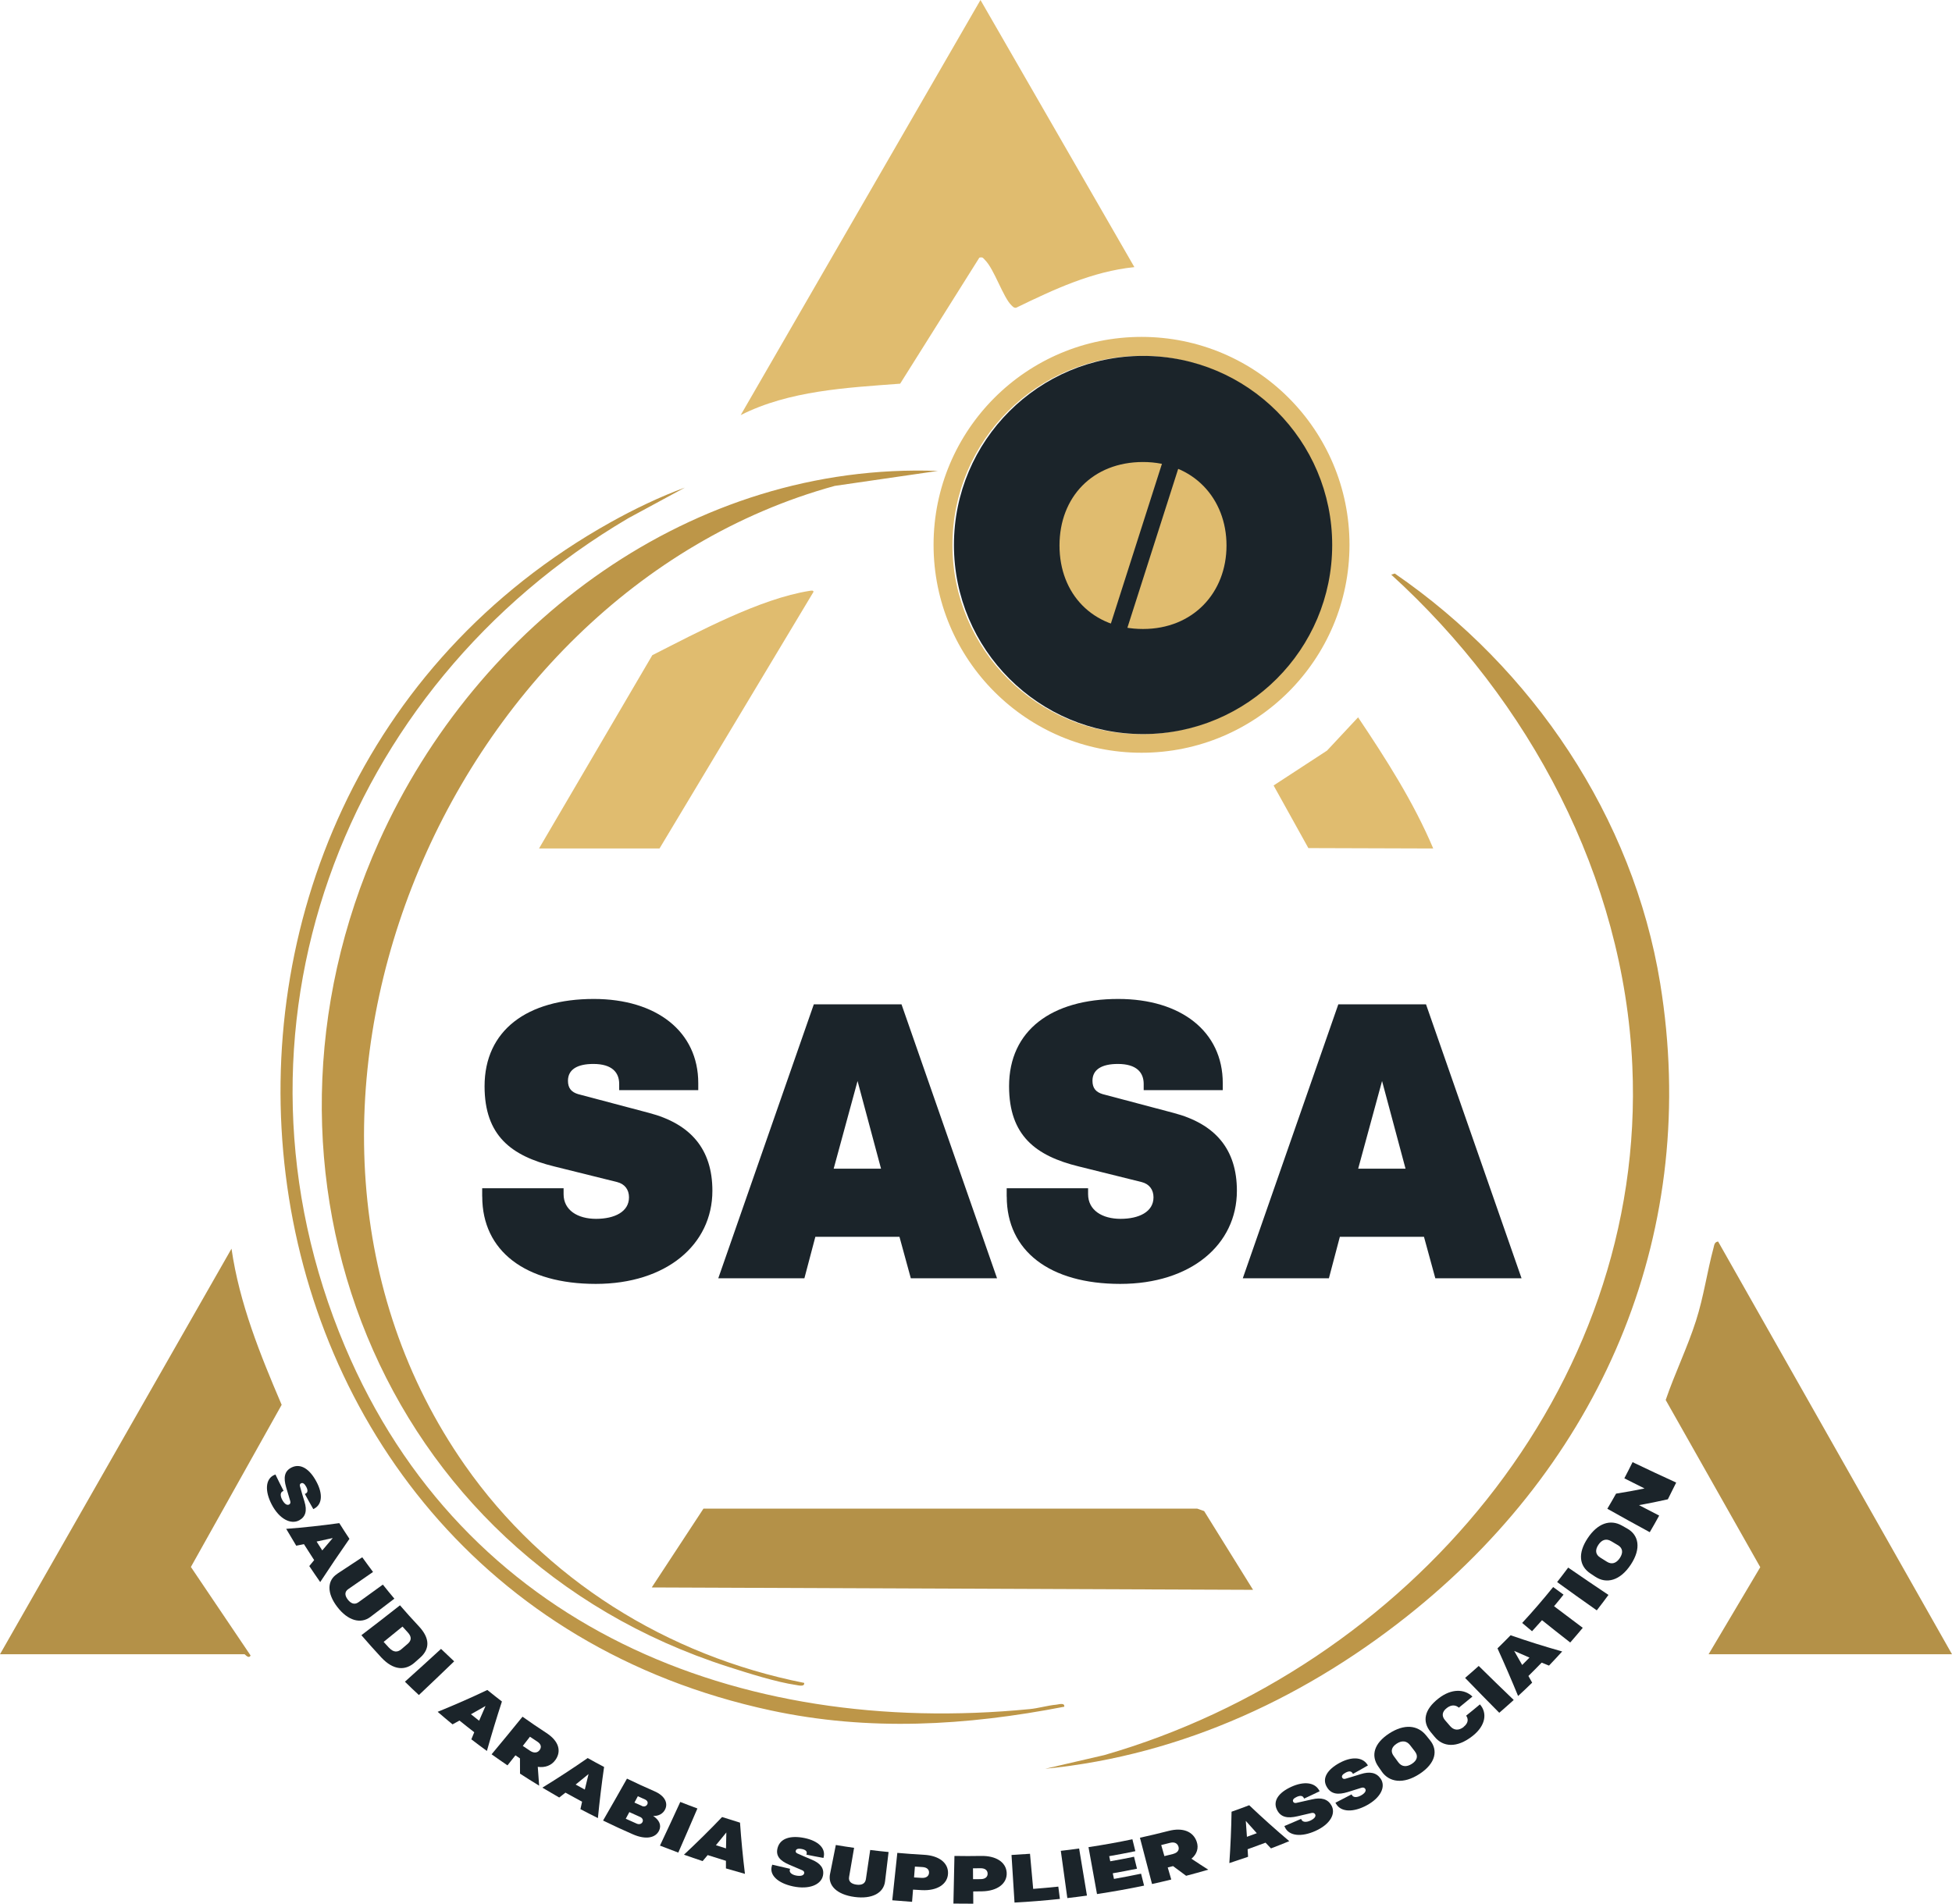 <?xml version="1.0" encoding="UTF-8"?>
<svg id="Layer_2" data-name="Layer 2" xmlns="http://www.w3.org/2000/svg" viewBox="0 0 344.1 335.66">
  <defs>
    <style>
      .cls-1 {
        fill: #1b242a;
      }

      .cls-2 {
        fill: #bd9648;
      }

      .cls-3 {
        fill: #b49148;
      }

      .cls-4 {
        fill: none;
        stroke: #1b242a;
        stroke-miterlimit: 10;
        stroke-width: 3px;
      }

      .cls-5 {
        fill: #e0bc6f;
      }
    </style>
  </defs>
  <g id="Layer_1-2" data-name="Layer 1">
    <g>
      <path class="cls-3" d="M344.1,291.67h-42.91l9.11-15.35-16.67-29.48c1.61-4.71,3.82-9.22,5.34-13.97,1.37-4.27,1.95-8.6,3.1-12.88.13-.49.15-1.01.8-1.09l41.23,72.77ZM43.12,291.67c.07,0,.74.9,1.05.21l-10.52-15.6,16-28.59c-3.79-8.87-7.45-17.89-8.84-27.53L0,291.67h43.12ZM212.28,266.43l-1.24-.44h-87.03s-9.12,13.9-9.12,13.9l106,.42-8.62-13.88Z"/>
      <path class="cls-5" d="M237.89,96.06c0,20.24-16.41,36.66-36.66,36.66s-36.66-16.41-36.66-36.66,16.41-36.66,36.66-36.66,36.66,16.41,36.66,36.66ZM234.58,96.09c0-18.42-14.93-33.34-33.34-33.34s-33.34,14.93-33.34,33.34,14.93,33.34,33.34,33.34,33.34-14.93,33.34-33.34Z"/>
      <path class="cls-2" d="M165.32,83.03l-18.17,2.64c-69.34,19.08-107.67,111.9-65.21,172.65,14.12,20.19,35.67,33.6,59.82,38.4.11.73-.98.44-1.42.37-3.53-.51-8.47-2.09-11.94-3.2-61.51-19.72-87.78-87.2-61.58-145.53,17.27-38.44,55.22-66.92,98.51-65.33ZM249.65,283.67c33.3-27.2,50.04-67.13,43.01-110.29-4.78-29.32-22.52-55.59-46.79-72.26l-.62.2c24.33,22.14,41.02,53.28,42.5,86.64,2.54,57.12-39.91,106.16-93.09,121.49l-10.41,2.41c24.3-2.38,46.67-12.9,65.4-28.19ZM107.68,92.06c-88.6,49.44-73.64,187.62,28.18,209.51,17.31,3.72,34.46,2.71,51.75-.65.09-.76-.94-.41-1.41-.36-1.49.13-3.19.64-4.69.78-51.48,5.03-99.86-14.54-120.71-63.95-23.36-55.35-.79-116.16,49.97-146.03l9.96-5.39c-4.3,1.57-9.01,3.83-13.05,6.09Z"/>
      <path class="cls-5" d="M199.97,47.1c-7.4.74-14.24,3.95-20.84,7.16-.39.05-.57-.18-.82-.42-1.47-1.39-3.04-6.36-4.65-7.97-.35-.35-.38-.6-1.02-.44l-13.96,22.22c-9.43.71-19.57,1.21-28.11,5.54L172.84,0l27.13,47.1Z"/>
      <path class="cls-5" d="M116.26,149.6l27.13-45.22c.06-.32-.38-.25-.63-.21-8.8,1.37-19.83,7.33-27.77,11.35l-19.97,34.08h21.24Z"/>
      <path class="cls-5" d="M239.41,126.47l-5.48,5.87-9.42,6.15,6.13,11.04,22.01.07c-3.47-8.2-8.31-15.76-13.25-23.13Z"/>
      <path class="cls-1" d="M234.84,96.09c0,18.42-14.93,33.34-33.34,33.34s-33.34-14.93-33.34-33.34,14.93-33.34,33.34-33.34,33.34,14.93,33.34,33.34Z"/>
      <g>
        <path class="cls-1" d="M48.32,260.08c.08-.04.15-.07.23-.11.47.97.95,1.94,1.44,2.89-.05.03-.11.05-.16.08-.45.22-.43.84-.09,1.48.35.66.81,1.06,1.22.85.22-.11.29-.34.2-.62-.25-.8-.49-1.61-.72-2.42-.48-1.66-.36-2.87,1.02-3.52,1.57-.73,3.15.32,4.33,2.55,1.12,2.09,1.04,3.94-.37,4.72-.06.03-.13.07-.19.1-.51-.88-1-1.77-1.49-2.67.06-.03.12-.06.17-.09.31-.16.42-.52.08-1.16-.29-.55-.61-.79-.92-.63-.21.1-.25.28-.19.53.25.9.51,1.8.79,2.69.49,1.58.22,2.68-.92,3.3-1.47.8-3.5-.22-4.83-2.74-1.28-2.43-1.13-4.54.4-5.24Z"/>
        <path class="cls-1" d="M56.46,278.96c-.66-.94-1.3-1.88-1.94-2.84.29-.35.57-.7.86-1.05-.61-.93-1.21-1.87-1.8-2.81-.45.09-.9.18-1.36.27-.6-.98-1.19-1.97-1.77-2.97,3.16-.24,6.28-.58,9.36-1.01.59.93,1.18,1.86,1.79,2.77-1.75,2.51-3.47,5.05-5.16,7.63ZM55.81,271.8c.33.52.66,1.04,1,1.56.62-.73,1.23-1.45,1.85-2.18-.95.21-1.9.42-2.85.62Z"/>
        <path class="cls-1" d="M59.43,277.49c1.48-.97,2.96-1.94,4.43-2.92.62.87,1.26,1.73,1.9,2.59-1.45,1.01-2.9,2.02-4.36,3.02-.72.49-.61,1.18-.09,1.85.52.67,1.17.98,1.88.47,1.44-1.03,2.87-2.07,4.3-3.11.67.84,1.34,1.66,2.03,2.48-1.4,1.08-2.81,2.15-4.23,3.22-1.7,1.29-3.97.67-5.83-1.76-1.87-2.43-1.81-4.68-.02-5.83Z"/>
        <path class="cls-1" d="M73.82,286.72c2.02,2.15,1.93,4.02.3,5.5-.34.3-.67.6-1.01.9-1.64,1.46-3.73,1.43-5.89-.88-1.2-1.29-2.36-2.6-3.51-3.93,2.29-1.74,4.55-3.5,6.8-5.27,1.08,1.25,2.18,2.48,3.31,3.68ZM68.59,290.53c.77.83,1.49.82,2.16.26.38-.32.75-.64,1.12-.96.66-.57.75-1.23,0-2.03-.31-.33-.62-.67-.92-1.01-1.1.9-2.21,1.8-3.32,2.7.31.35.63.69.95,1.04Z"/>
        <path class="cls-1" d="M77.74,290.72c.76.74,1.54,1.47,2.32,2.2-2.06,1.99-4.13,3.97-6.22,5.94-.83-.77-1.65-1.55-2.46-2.35,2.14-1.92,4.26-3.85,6.37-5.79Z"/>
        <path class="cls-1" d="M85.83,308.72c-.92-.67-1.84-1.36-2.74-2.05.17-.42.34-.83.51-1.25-.87-.68-1.74-1.36-2.6-2.06-.41.23-.82.45-1.23.67-.88-.72-1.75-1.46-2.62-2.21,2.98-1.21,5.9-2.49,8.76-3.85.85.69,1.7,1.36,2.57,2.03-.94,2.88-1.82,5.78-2.65,8.72ZM83.02,302.25c.48.38.96.76,1.44,1.14.37-.87.75-1.74,1.13-2.6-.85.49-1.71.98-2.57,1.46Z"/>
        <path class="cls-1" d="M91.66,310.03c-.27-.18-.54-.36-.8-.54-.46.59-.93,1.18-1.4,1.77-.94-.64-1.88-1.29-2.8-1.95,1.84-2.2,3.65-4.41,5.45-6.63,1.39.99,2.8,1.95,4.23,2.88,2.18,1.42,2.66,3.2,1.58,4.73-.7,1-1.83,1.41-3.12,1.23.07,1.11.15,2.21.24,3.32-1.14-.69-2.26-1.4-3.37-2.12-.01-.9-.02-1.8-.01-2.7ZM93.49,308.72c.66.43,1.28.33,1.63-.15.38-.51.27-1.06-.39-1.49-.44-.29-.88-.58-1.31-.87-.42.54-.84,1.08-1.26,1.62.44.3.89.6,1.33.89Z"/>
        <path class="cls-1" d="M105.39,320.55c-1.03-.51-2.06-1.04-3.07-1.57.09-.44.19-.87.29-1.31-.98-.52-1.96-1.06-2.93-1.6-.36.29-.73.58-1.1.86-1-.57-1.99-1.15-2.97-1.74,2.74-1.68,5.4-3.42,7.99-5.22.95.54,1.92,1.06,2.89,1.57-.43,2.98-.79,5.98-1.09,9.01ZM101.47,314.64c.54.3,1.08.59,1.62.89.22-.92.44-1.83.66-2.74-.76.62-1.52,1.24-2.28,1.86Z"/>
        <path class="cls-1" d="M110.53,313.6c1.6.78,3.22,1.52,4.85,2.23,1.77.77,2.42,2.02,1.88,3.17-.37.78-1.16,1.22-2.12,1.18,1.07.7,1.5,1.62,1.05,2.57-.61,1.29-2.31,1.68-4.62.67-1.77-.77-3.52-1.58-5.26-2.43,1.42-2.46,2.83-4.93,4.22-7.4ZM113.13,318.41c.44.2.81.05.98-.29.15-.3.02-.65-.39-.84-.43-.19-.86-.38-1.28-.58-.2.37-.4.74-.6,1.12.43.2.86.39,1.3.58ZM112.23,321.53c.45.2.86.06,1.03-.28.16-.31.02-.71-.43-.9-.63-.28-1.26-.56-1.89-.85-.21.39-.42.78-.63,1.17.64.29,1.28.58,1.92.86Z"/>
        <path class="cls-1" d="M119.92,317.71c1,.39,2.01.78,3.02,1.15-1.11,2.6-2.24,5.19-3.37,7.78-1.08-.4-2.16-.81-3.23-1.23,1.21-2.56,2.4-5.13,3.58-7.7Z"/>
        <path class="cls-1" d="M131.32,330.39c-1.12-.31-2.24-.63-3.35-.96,0-.45,0-.89,0-1.34-1.08-.33-2.15-.66-3.22-1.01-.29.35-.59.7-.89,1.06-1.1-.37-2.2-.74-3.29-1.13,2.32-2.17,4.57-4.38,6.72-6.64,1.05.34,2.1.67,3.16.99.21,3,.5,6.02.87,9.04ZM126.2,325.34c.59.19,1.19.38,1.78.56.02-.94.04-1.88.06-2.81-.61.75-1.22,1.51-1.84,2.25Z"/>
        <path class="cls-1" d="M136.06,329.01c.02-.08.05-.16.07-.24,1.05.25,2.1.5,3.15.73-.02.06-.03.12-.05.17-.13.48.36.86,1.08,1.01.74.15,1.34.05,1.45-.38.06-.23-.07-.43-.35-.55-.78-.32-1.55-.65-2.32-.99-1.58-.68-2.42-1.54-2-3,.48-1.66,2.31-2.19,4.77-1.68,2.32.49,3.68,1.73,3.35,3.29-.02.07-.03.14-.05.21-1.01-.18-2.01-.37-3.01-.58.02-.06.03-.12.05-.19.08-.34-.12-.65-.83-.8-.6-.13-1-.04-1.09.3-.06.22.05.37.28.48.85.38,1.7.75,2.57,1.11,1.53.64,2.2,1.55,1.94,2.8-.34,1.62-2.45,2.49-5.26,1.9-2.7-.57-4.22-2-3.75-3.6Z"/>
        <path class="cls-1" d="M146.32,330.41c.34-1.7.69-3.4,1.02-5.11,1.07.18,2.14.35,3.22.5-.29,1.71-.59,3.42-.88,5.13-.15.84.44,1.24,1.29,1.36.86.12,1.54-.12,1.67-.96.26-1.72.51-3.43.76-5.15,1.08.13,2.16.26,3.24.36-.2,1.72-.41,3.44-.62,5.16-.24,2.07-2.29,3.18-5.4,2.76-3.11-.42-4.72-2.02-4.3-4.07Z"/>
        <path class="cls-1" d="M158.2,326.69c1.57.14,3.14.25,4.71.34,2.54.14,4.26,1.36,4.21,3.26-.05,1.89-1.88,3.12-4.63,2.97-.51-.03-1.02-.06-1.54-.09-.06.72-.11,1.44-.17,2.15-1.16-.08-2.33-.17-3.49-.27.3-2.79.6-5.57.89-8.36ZM162.47,331.1c.85.05,1.27-.35,1.3-.9.03-.55-.34-.96-1.17-1.01-.44-.03-.88-.05-1.32-.08-.05.64-.1,1.28-.15,1.91.45.03.89.06,1.34.08Z"/>
        <path class="cls-1" d="M168.25,327.23c1.58.03,3.15.03,4.73,0,2.54-.04,4.36,1.05,4.48,2.95.11,1.89-1.61,3.25-4.36,3.29-.51,0-1.03.01-1.54.02,0,.72,0,1.44.01,2.16-1.17,0-2.33,0-3.5-.02.06-2.8.12-5.6.18-8.4ZM172.88,331.32c.85-.01,1.24-.44,1.22-.99-.02-.55-.42-.94-1.26-.93-.44,0-.88.01-1.32.01,0,.64,0,1.28.01,1.92.45,0,.89,0,1.34-.01Z"/>
        <path class="cls-1" d="M178.31,327.06c1.09-.06,2.17-.13,3.26-.21.19,2.06.37,4.13.56,6.19,1.48-.11,2.96-.25,4.43-.4.09.72.19,1.45.28,2.17-2.66.28-5.33.5-8,.64-.18-2.8-.36-5.59-.53-8.39Z"/>
        <path class="cls-1" d="M186.99,326.33c1.08-.12,2.16-.26,3.24-.41.45,2.77.91,5.54,1.38,8.3-1.15.16-2.31.31-3.46.44-.39-2.78-.77-5.55-1.15-8.33Z"/>
        <path class="cls-1" d="M191.88,325.68c2.6-.39,5.18-.85,7.74-1.39.17.7.35,1.4.52,2.1-1.53.32-3.07.61-4.61.88.06.3.12.6.19.9,1.4-.24,2.8-.51,4.19-.8.17.7.34,1.4.52,2.11-1.42.29-2.84.56-4.27.81.07.33.14.66.21.99,1.6-.28,3.19-.59,4.78-.92.18.7.35,1.4.53,2.1-2.75.58-5.52,1.07-8.3,1.49-.5-2.76-1-5.52-1.5-8.28Z"/>
        <path class="cls-1" d="M206.8,329.02c-.32.08-.64.16-.95.24.21.71.42,1.42.62,2.13-1.13.28-2.26.54-3.39.79-.72-2.72-1.43-5.44-2.13-8.16,1.69-.37,3.38-.77,5.05-1.2,2.55-.66,4.34.13,4.95,1.88.4,1.14.04,2.22-.92,3.02.97.65,1.96,1.3,2.96,1.93-1.29.38-2.59.74-3.9,1.08-.77-.56-1.53-1.13-2.29-1.7ZM206.84,326.86c.77-.2,1.08-.72.9-1.27-.19-.6-.72-.87-1.49-.67-.52.13-1.03.26-1.55.39.19.65.38,1.3.56,1.95.53-.13,1.05-.26,1.58-.39Z"/>
        <path class="cls-1" d="M227.28,324.62c-1.07.44-2.14.87-3.23,1.28-.32-.34-.64-.67-.96-1.01-1.05.4-2.1.78-3.16,1.16.03.44.06.89.08,1.33-1.09.38-2.19.75-3.3,1.11.21-3.03.34-6.05.39-9.06,1.04-.37,2.08-.74,3.11-1.14,2.27,2.16,4.62,4.27,7.06,6.33ZM219.8,323.86c.58-.21,1.17-.42,1.75-.64-.65-.72-1.3-1.44-1.94-2.17.07.94.14,1.87.2,2.81Z"/>
        <path class="cls-1" d="M226.52,322.19c-.04-.08-.07-.15-.11-.23.99-.41,1.97-.83,2.95-1.26.03.05.06.11.08.16.23.44.87.45,1.53.15.68-.31,1.08-.74.86-1.13-.12-.21-.35-.29-.65-.22-.83.2-1.65.4-2.48.58-1.7.39-2.94.21-3.6-1.16-.76-1.56.31-3.04,2.58-4.06,2.14-.96,4.04-.79,4.84.61.04.06.07.13.11.19-.91.44-1.82.88-2.74,1.3-.03-.06-.06-.11-.09-.17-.17-.31-.54-.43-1.19-.14-.56.25-.81.55-.65.86.11.2.29.26.55.21.92-.2,1.84-.41,2.76-.62,1.63-.39,2.77-.08,3.42,1.04.85,1.45-.19,3.34-2.78,4.51-2.49,1.13-4.66.91-5.39-.61Z"/>
        <path class="cls-1" d="M235.54,318.07c-.04-.07-.09-.15-.13-.22.95-.48,1.9-.97,2.84-1.47.03.05.06.1.1.16.26.42.9.39,1.54.04.65-.35,1.02-.81.77-1.19-.13-.2-.37-.27-.66-.18-.81.26-1.62.51-2.43.76-1.66.5-2.91.42-3.68-.91-.88-1.5.07-3.05,2.26-4.24,2.06-1.11,3.97-1.07,4.87.27.04.06.08.12.12.18-.87.51-1.75,1-2.63,1.49-.04-.05-.07-.11-.11-.16-.19-.3-.57-.39-1.2-.05-.54.29-.76.6-.58.9.12.2.31.24.56.17.9-.26,1.8-.53,2.7-.82,1.59-.5,2.75-.27,3.49.79.96,1.38.08,3.34-2.41,4.7-2.39,1.3-4.57,1.23-5.42-.23Z"/>
        <path class="cls-1" d="M243.56,312.32c-.21-.29-.41-.59-.61-.88-1.32-1.92-.74-4.06,1.93-5.8,2.67-1.73,5.02-1.49,6.5.32.23.28.45.56.68.84,1.48,1.79,1.05,4.09-1.82,5.97-2.87,1.87-5.36,1.47-6.68-.44ZM249.42,308.8c-.29-.37-.57-.74-.85-1.1-.61-.79-1.44-.87-2.36-.27-.92.6-1.12,1.36-.54,2.16.27.38.55.75.82,1.12.59.8,1.44.9,2.4.28.95-.62,1.14-1.4.53-2.18Z"/>
        <path class="cls-1" d="M258,304.48c.93-.73.82-1.48.45-1.98.82-.65,1.63-1.32,2.43-1.99,1.29,1.44,1.1,3.7-1.32,5.59-2.78,2.17-5.19,1.92-6.66.13-.24-.29-.48-.58-.72-.87-1.48-1.81-1.16-3.91,1.43-5.92,2.26-1.75,4.55-1.67,5.95-.31-.79.66-1.59,1.32-2.39,1.96-.47-.42-1.23-.64-2.13.06-.88.68-.91,1.46-.29,2.17.3.35.6.69.9,1.04.62.71,1.46.83,2.37.13Z"/>
        <path class="cls-1" d="M258.27,295.84c.81-.69,1.61-1.4,2.4-2.11,2.04,2.01,4.09,4.01,6.17,6-.84.76-1.69,1.52-2.55,2.26-2.02-2.04-4.03-4.09-6.02-6.15Z"/>
        <path class="cls-1" d="M275.39,291.17c-.77.84-1.54,1.68-2.33,2.5-.44-.17-.87-.35-1.3-.52-.77.79-1.54,1.58-2.33,2.35.22.39.44.78.66,1.18-.81.8-1.64,1.58-2.48,2.35-1.16-2.83-2.37-5.63-3.63-8.4.78-.76,1.55-1.53,2.31-2.31,2.98,1.04,6.01,1.99,9.1,2.86ZM268.33,293.56c.43-.43.86-.86,1.29-1.3-.9-.39-1.8-.78-2.7-1.18.47.82.94,1.65,1.41,2.48Z"/>
        <path class="cls-1" d="M271.82,285.67c-.58.65-1.16,1.3-1.75,1.94-.58-.48-1.16-.97-1.74-1.46,1.89-2.04,3.71-4.16,5.46-6.33.61.45,1.22.9,1.83,1.34-.55.69-1.1,1.37-1.67,2.04,1.68,1.28,3.36,2.54,5.06,3.81-.73.87-1.46,1.74-2.21,2.59-1.67-1.3-3.32-2.61-4.97-3.93Z"/>
        <path class="cls-1" d="M274.49,278.94c.66-.84,1.31-1.69,1.95-2.55,2.35,1.62,4.72,3.23,7.1,4.82-.67.92-1.36,1.82-2.06,2.72-2.35-1.65-4.68-3.31-6.99-4.99Z"/>
        <path class="cls-1" d="M281.23,278.01c-.3-.2-.6-.4-.9-.6-1.94-1.3-2.23-3.54-.45-6.21,1.78-2.67,4-3.36,6.03-2.22.31.18.62.35.94.53,2.02,1.13,2.52,3.48.63,6.35-1.89,2.87-4.31,3.44-6.24,2.15ZM285.21,272.44c-.4-.24-.8-.48-1.2-.71-.85-.51-1.64-.27-2.25.65-.61.92-.51,1.71.33,2.24.39.25.79.5,1.18.74.84.53,1.65.29,2.28-.66.63-.96.5-1.76-.35-2.27Z"/>
        <path class="cls-1" d="M283.34,266.02c.52-.88,1.04-1.77,1.54-2.67,1.67-.26,3.34-.57,5.02-.91-1.19-.59-2.38-1.19-3.56-1.79.49-.94.98-1.89,1.45-2.85,2.54,1.22,5.11,2.42,7.69,3.6-.48.99-.97,1.97-1.47,2.95-1.7.38-3.39.73-5.08,1.03,1.18.62,2.36,1.23,3.55,1.84-.54.99-1.09,1.96-1.66,2.93-2.51-1.36-5-2.74-7.47-4.13Z"/>
      </g>
      <g>
        <path class="cls-1" d="M85,210.96v-1.45h14.35v1.04c0,2.83,2.48,4.35,5.73,4.35s5.8-1.24,5.8-3.79c0-1.38-.76-2.35-2.07-2.69l-11.11-2.76c-7.59-1.86-12.28-5.45-12.28-14.14,0-9.87,7.52-15.39,19.25-15.39,11.04,0,18.42,5.73,18.42,14.84v1.24h-13.94v-1.1c0-2-1.24-3.52-4.55-3.52-2.83,0-4.48.97-4.48,2.97,0,1.31.62,2,1.79,2.35l12.49,3.31c7.38,1.93,11.18,6.42,11.18,13.73,0,9.52-8.14,16.42-20.56,16.42s-20.01-5.8-20.01-15.39Z"/>
        <path class="cls-1" d="M175.74,225.38h-15.18l-2-7.31h-14.83l-1.93,7.31h-15.18l16.84-48.3h15.46l16.84,48.3ZM146.96,206.06h8.35l-4.14-15.46-4.21,15.46Z"/>
        <path class="cls-1" d="M177.46,210.96v-1.45h14.35v1.04c0,2.83,2.48,4.35,5.73,4.35s5.8-1.24,5.8-3.79c0-1.38-.76-2.35-2.07-2.69l-11.11-2.76c-7.59-1.86-12.28-5.45-12.28-14.14,0-9.87,7.52-15.39,19.25-15.39,11.04,0,18.42,5.73,18.42,14.84v1.24h-13.94v-1.1c0-2-1.24-3.52-4.55-3.52-2.83,0-4.48.97-4.48,2.97,0,1.31.62,2,1.79,2.35l12.49,3.31c7.38,1.93,11.18,6.42,11.18,13.73,0,9.52-8.14,16.42-20.56,16.42s-20.01-5.8-20.01-15.39Z"/>
        <path class="cls-1" d="M268.2,225.38h-15.18l-2-7.31h-14.83l-1.93,7.31h-15.18l16.84-48.3h15.46l16.84,48.3ZM239.42,206.06h8.35l-4.14-15.46-4.21,15.46Z"/>
      </g>
      <path class="cls-5" d="M201.49,81.46c8.83,0,14.72,6.4,14.72,14.72s-5.89,14.72-14.72,14.72-14.72-6.14-14.72-14.72,5.89-14.72,14.72-14.72Z"/>
      <line class="cls-4" x1="206.53" y1="81.38" x2="196.03" y2="114.23"/>
    </g>
  </g>
</svg>